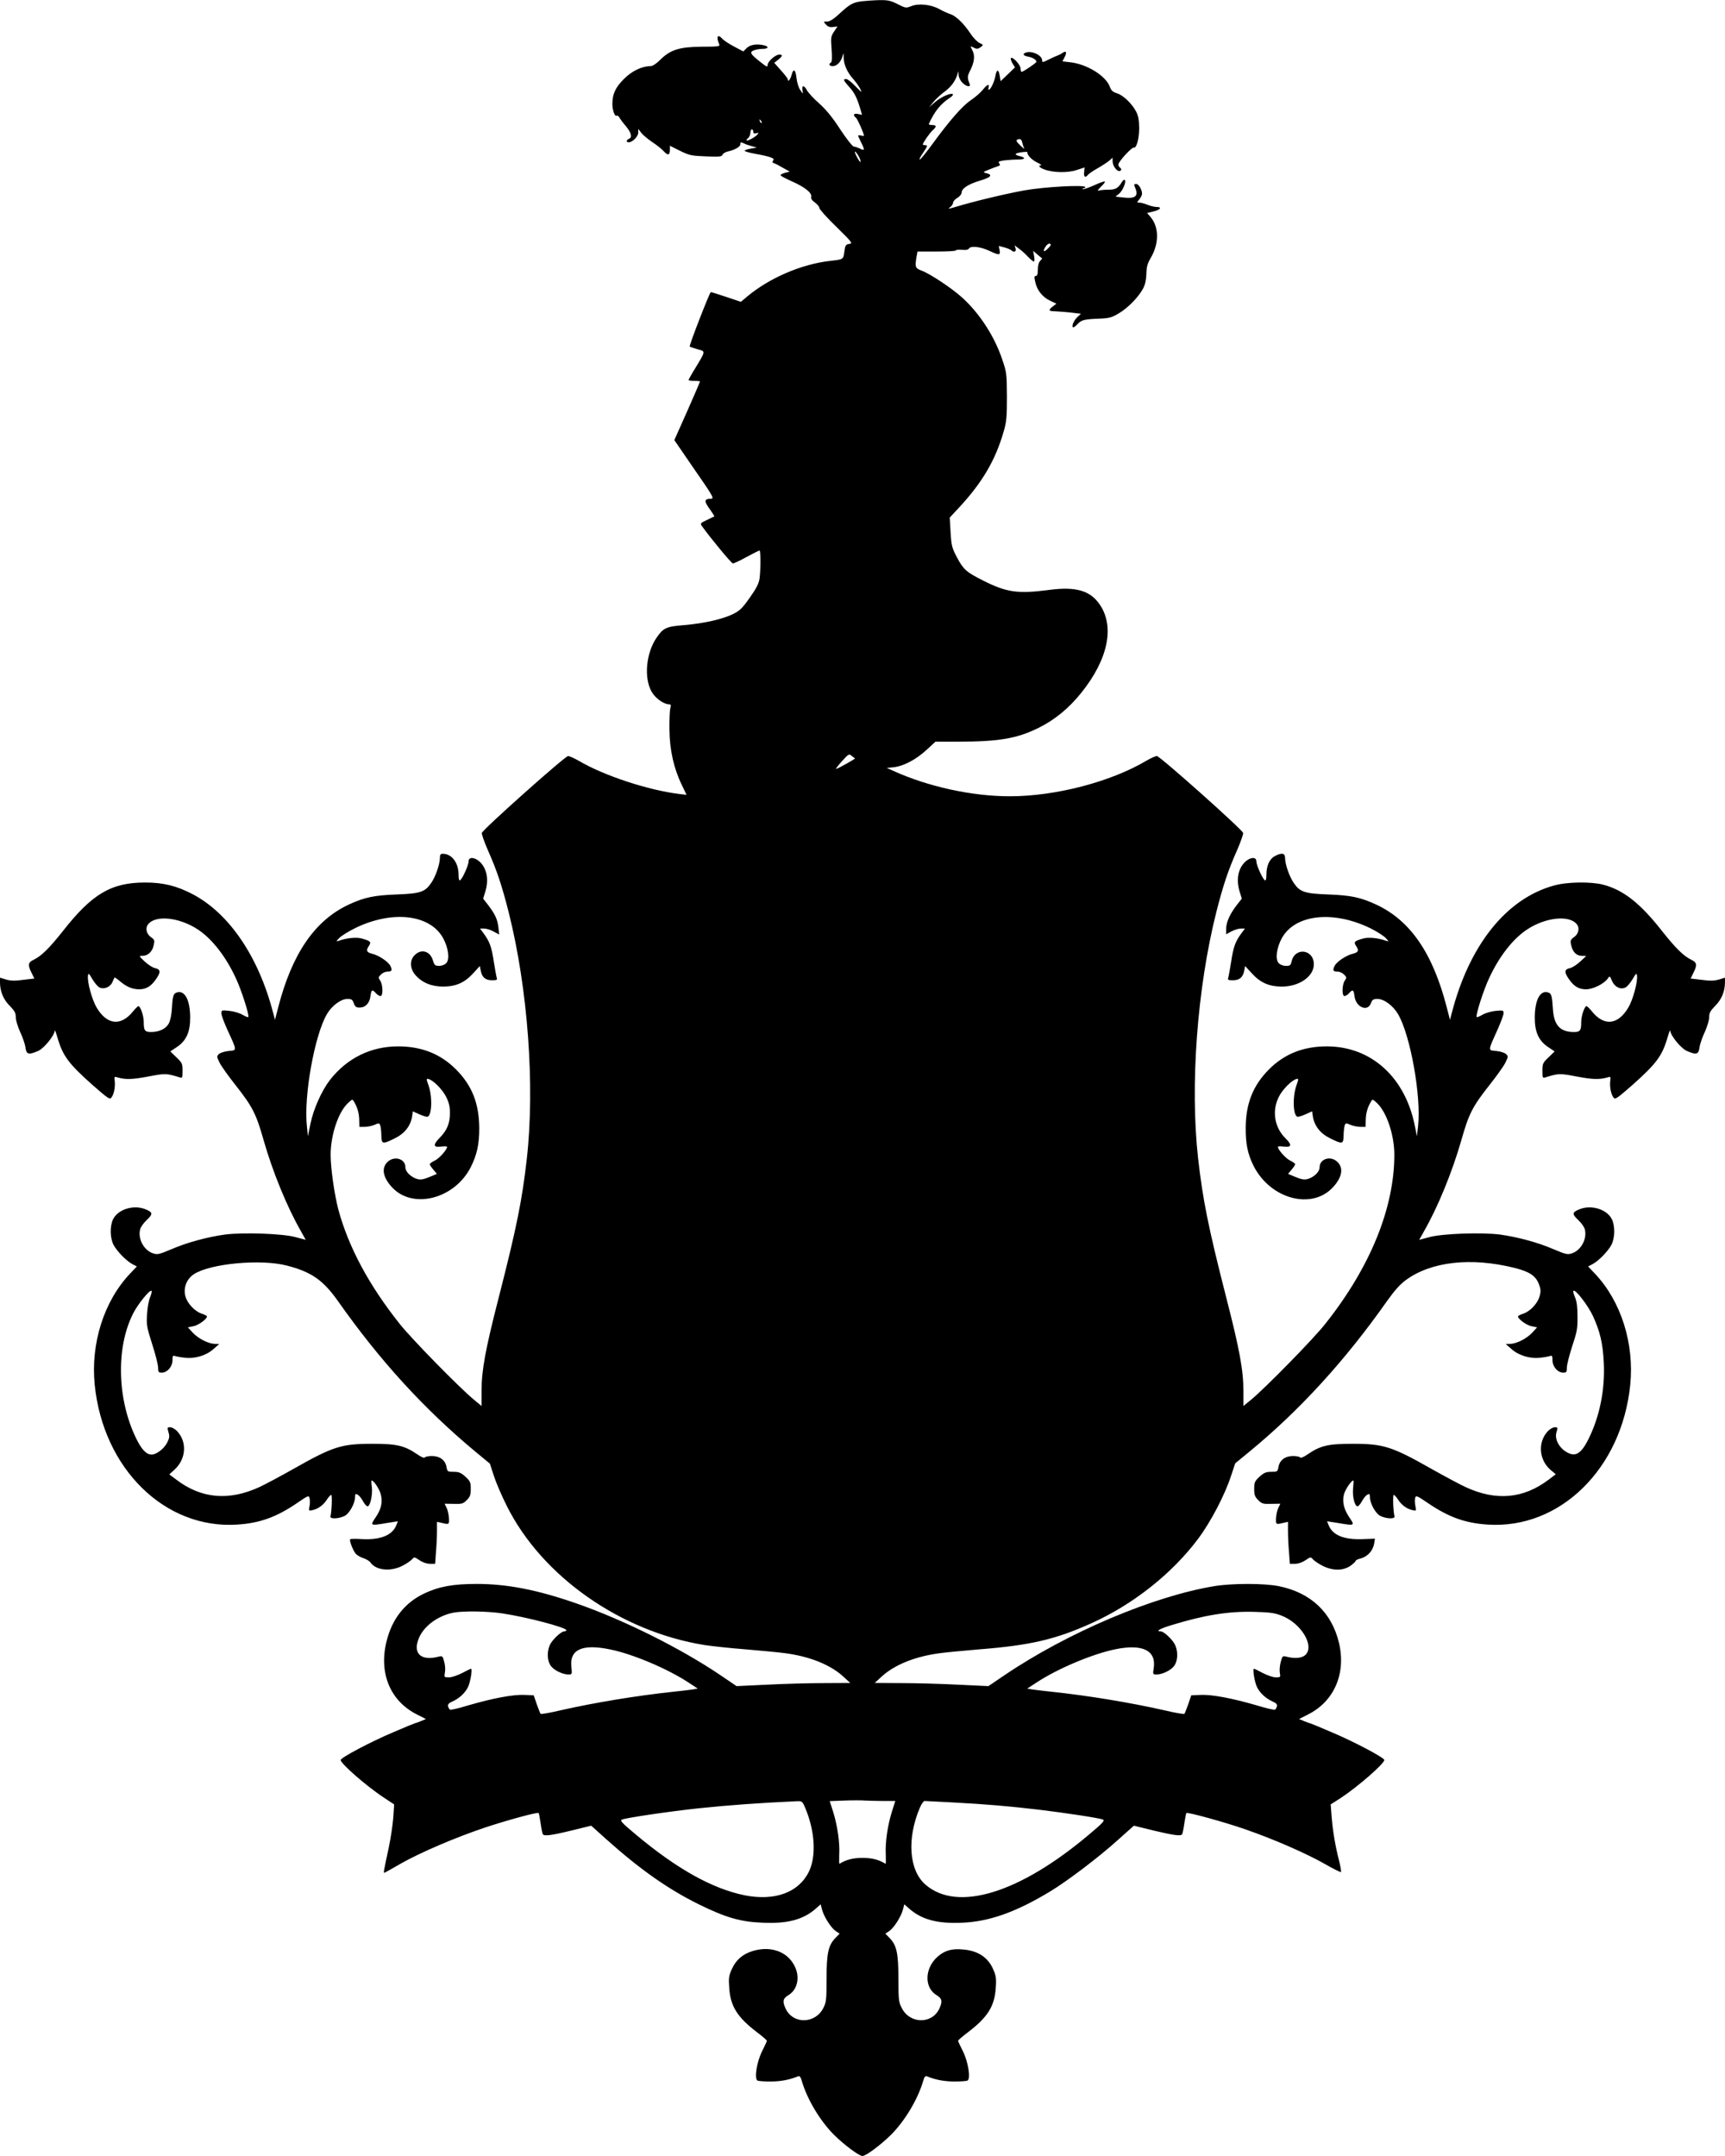 <?xml version="1.0" encoding="UTF-8" standalone="yes"?>
<svg version="1.0" xmlns="http://www.w3.org/2000/svg" width="1200" height="1500" viewBox="0 0 1200 1500" preserveAspectRatio="xMidYMid meet">
  <g transform="translate(0,1500) scale(0.1,-0.1)" fill="#000000" stroke="none">
    <path d="M5995 14991 c-63 -8 -83 -20 -156 -87 -40 -37 -67 -54 -85 -54 -27 0
-27 0 -8 -21 13 -15 28 -20 49 -17 l31 4 -24 -36 c-22 -33 -23 -41 -17 -121 4
-58 3 -89 -4 -94 -19 -11 -12 -25 12 -25 28 0 55 27 67 66 8 29 8 29 9 -7 1
-49 25 -102 65 -147 18 -20 41 -52 50 -70 15 -30 12 -28 -32 17 -26 28 -56 51
-65 51 -24 0 -21 -8 18 -52 38 -41 55 -74 78 -150 l14 -47 -29 6 c-30 6 -37
-7 -13 -27 11 -9 55 -108 55 -124 0 -2 -9 -2 -20 1 -11 3 -20 2 -20 -1 0 -4 9
-24 20 -46 27 -52 25 -62 -7 -44 -16 7 -35 14 -43 14 -9 0 -50 52 -95 120 -54
84 -99 138 -147 181 -38 33 -75 74 -84 90 -18 36 -38 38 -32 4 6 -32 4 -31
-17 2 -10 15 -21 51 -24 80 -7 62 -22 70 -35 19 -9 -32 -26 -50 -26 -27 0 5
-21 32 -47 61 l-47 53 27 21 c32 26 34 36 8 36 -27 0 -81 -48 -81 -72 0 -17
-7 -14 -52 22 -69 55 -76 67 -43 80 15 6 42 10 61 10 38 0 46 15 12 24 -51 13
-99 6 -123 -18 l-24 -24 -64 34 c-35 18 -72 43 -82 54 -33 37 -45 15 -21 -40
5 -13 -12 -15 -121 -15 -155 -1 -220 -21 -290 -91 -27 -27 -53 -44 -67 -44
-60 0 -131 -34 -186 -90 -58 -57 -80 -105 -80 -173 0 -44 17 -90 29 -82 6 3
15 -3 20 -13 6 -11 26 -38 46 -61 37 -45 45 -78 20 -87 -19 -8 -20 -24 -1 -24
26 0 66 41 66 67 l0 26 21 -27 c11 -15 46 -44 77 -65 32 -21 68 -50 81 -65 28
-30 41 -26 41 13 l0 27 70 -35 c65 -32 80 -35 180 -39 93 -4 111 -2 116 11 3
9 20 19 37 23 47 10 87 33 87 49 0 17 4 18 28 6 9 -5 33 -13 52 -18 l35 -10
-42 -7 c-24 -4 -43 -11 -43 -15 0 -4 30 -13 68 -20 110 -20 144 -32 131 -47
-9 -11 -7 -15 7 -20 11 -4 39 -19 63 -33 l45 -25 -32 -8 c-18 -5 -32 -12 -32
-17 0 -5 35 -23 77 -42 91 -40 143 -81 136 -108 -3 -13 5 -25 26 -40 17 -12
31 -30 31 -38 0 -9 53 -68 118 -131 111 -109 116 -116 90 -119 -25 -4 -28 -10
-34 -53 -7 -55 -7 -55 -99 -65 -200 -23 -421 -118 -576 -247 l-45 -38 -104 35
c-57 19 -104 34 -106 32 -12 -13 -152 -373 -146 -378 4 -3 29 -12 55 -19 56
-15 57 -10 -13 -126 -28 -45 -50 -85 -50 -88 0 -3 18 -6 40 -6 22 0 40 -2 40
-4 0 -2 -40 -95 -89 -206 l-90 -202 129 -188 c145 -209 151 -220 124 -220 -45
-1 -47 -16 -9 -69 21 -29 36 -53 34 -54 -2 -1 -26 -12 -52 -25 -43 -20 -47
-24 -35 -41 63 -88 206 -260 216 -261 8 0 51 20 96 45 46 25 86 45 90 45 8 0
8 -133 0 -194 -5 -36 -22 -69 -68 -134 -51 -73 -70 -91 -116 -114 -74 -36
-201 -65 -339 -77 -127 -10 -146 -19 -193 -87 -74 -107 -90 -283 -34 -378 26
-45 84 -86 121 -86 12 0 14 -6 8 -27 -4 -16 -7 -82 -6 -148 1 -140 30 -271 86
-386 l33 -69 -50 6 c-215 26 -523 127 -698 230 -33 19 -67 34 -76 34 -21 0
-596 -513 -600 -535 -2 -9 17 -62 41 -118 64 -143 99 -250 146 -435 133 -529
183 -1206 126 -1712 -32 -286 -71 -481 -195 -965 -94 -366 -120 -509 -120
-652 l0 -105 -52 43 c-101 83 -436 425 -518 529 -214 269 -356 535 -426 794
-28 107 -54 289 -54 384 1 137 53 293 120 357 31 29 32 29 43 10 24 -40 35
-81 36 -127 l1 -48 35 0 c20 0 51 6 70 14 32 14 34 13 41 -6 3 -12 7 -43 7
-70 1 -59 9 -60 95 -17 67 33 108 85 119 152 l5 35 42 -19 c22 -10 48 -19 57
-19 33 0 39 133 11 216 -17 48 -17 51 -1 47 34 -9 98 -74 123 -125 19 -38 26
-68 26 -110 0 -74 -20 -122 -72 -175 -48 -49 -44 -68 13 -60 22 3 39 2 39 -2
0 -20 -54 -80 -84 -95 -20 -9 -36 -21 -36 -26 0 -5 11 -22 25 -38 l24 -29 -37
-16 c-60 -25 -78 -28 -108 -17 -43 17 -74 50 -74 80 0 59 -79 81 -125 35 -43
-42 -31 -106 30 -173 143 -159 437 -85 550 138 43 86 59 158 59 270 -1 173
-50 298 -163 411 -107 107 -239 159 -401 159 -191 0 -356 -82 -475 -234 -57
-74 -114 -201 -135 -303 l-18 -88 -7 70 c-23 207 53 632 139 779 35 60 98 106
143 106 29 0 36 -5 44 -30 9 -24 17 -30 39 -30 42 0 70 29 77 78 6 47 12 51
38 22 10 -11 24 -20 32 -20 19 0 17 80 -2 107 -14 21 -14 24 5 43 11 11 31 20
43 20 34 0 38 9 22 41 -16 30 -81 73 -128 84 -37 10 -42 21 -22 52 20 30 14
36 -50 54 -38 10 -105 3 -160 -17 -18 -6 -17 -4 5 20 14 15 66 47 115 71 256
123 516 93 607 -71 37 -67 48 -147 23 -174 -11 -12 -31 -20 -50 -20 -28 0 -33
4 -44 40 -19 63 -81 81 -126 35 -37 -36 -34 -94 5 -139 48 -54 112 -80 195
-80 89 1 149 28 209 95 l44 48 6 -31 c9 -48 33 -68 79 -68 31 0 38 3 33 15 -3
9 -12 61 -21 115 -15 102 -29 140 -72 198 l-24 32 28 0 c16 0 46 -9 67 -21
l39 -21 -6 51 c-7 57 -22 89 -71 154 l-35 45 15 48 c25 83 12 158 -36 206 -36
35 -80 39 -80 6 0 -27 -43 -122 -59 -132 -7 -5 -11 8 -11 39 0 83 -47 145
-110 145 -16 0 -20 -7 -20 -32 -1 -43 -30 -128 -61 -172 -42 -62 -76 -73 -239
-79 -159 -6 -225 -20 -335 -71 -235 -110 -394 -342 -490 -716 l-22 -85 -12 45
c-101 393 -306 695 -561 829 -111 58 -204 81 -330 81 -237 0 -370 -79 -575
-341 -92 -116 -148 -171 -200 -196 -41 -19 -43 -37 -15 -92 l19 -39 -77 -9
c-57 -8 -88 -7 -119 2 l-43 13 0 -30 c0 -65 23 -121 67 -165 35 -36 43 -50 43
-81 0 -20 14 -66 30 -101 17 -36 34 -84 37 -108 7 -50 22 -54 90 -24 41 19
112 107 114 141 0 8 8 -12 18 -46 37 -129 77 -183 243 -331 112 -98 122 -105
134 -88 18 24 27 77 22 116 -4 27 -2 30 16 24 58 -17 104 -16 216 5 121 23
125 23 218 -5 21 -7 22 -5 22 46 0 49 -3 55 -43 93 l-42 41 45 30 c67 45 94
106 93 209 -1 120 -38 189 -93 171 -24 -8 -29 -24 -34 -111 -2 -39 -11 -85
-21 -103 -19 -38 -66 -61 -124 -61 -44 0 -51 10 -51 71 0 41 -23 109 -37 109
-4 0 -21 -16 -37 -36 -84 -105 -181 -96 -253 25 -33 55 -67 180 -61 223 3 20
7 17 31 -25 16 -26 38 -53 51 -58 31 -14 74 4 88 38 7 16 13 30 15 32 1 2 16
-8 34 -23 48 -41 87 -58 136 -59 50 0 85 21 120 73 32 46 30 66 -7 74 -17 3
-49 24 -73 46 -41 39 -42 40 -16 40 38 0 69 29 78 73 8 34 7 39 -20 58 -29 20
-39 60 -21 85 48 70 218 54 349 -33 98 -65 193 -186 263 -337 39 -82 97 -263
87 -272 -2 -3 -21 5 -40 16 -20 12 -61 24 -91 27 -54 6 -56 5 -56 -17 0 -13
20 -67 44 -119 66 -144 66 -138 6 -143 -29 -3 -59 -13 -68 -22 -15 -15 -14
-19 5 -58 11 -24 62 -95 112 -158 118 -150 143 -199 195 -383 63 -220 163
-465 259 -632 l34 -61 -71 19 c-92 25 -364 34 -490 18 -122 -17 -262 -54 -373
-102 -85 -36 -98 -39 -128 -29 -64 21 -107 101 -90 167 3 15 24 45 46 65 44
42 43 53 -7 74 -83 35 -194 1 -228 -70 -22 -48 -21 -128 4 -177 24 -45 90
-113 133 -135 l29 -15 -49 -52 c-180 -191 -273 -484 -244 -772 59 -583 488
-1005 991 -972 158 10 273 52 417 150 79 54 81 55 87 32 3 -13 3 -38 -1 -55
-6 -32 -5 -33 23 -26 39 9 75 36 99 74 11 17 24 31 29 32 8 0 4 -113 -5 -150
-5 -20 59 -17 100 4 32 17 71 87 71 130 0 23 3 25 18 17 10 -5 27 -26 37 -45
11 -20 25 -36 32 -36 18 0 36 78 30 133 -4 26 -4 47 -2 47 15 0 55 -60 64 -97
14 -53 3 -103 -34 -157 -42 -62 -42 -62 77 -42 l76 12 -10 -25 c-27 -72 -111
-106 -240 -99 -43 3 -80 2 -82 -1 -7 -10 21 -81 39 -101 10 -11 34 -25 54 -31
20 -7 42 -20 49 -31 38 -53 137 -64 219 -23 28 14 58 34 68 45 17 19 18 19 53
-5 22 -15 51 -25 73 -25 l36 0 6 83 c4 45 7 111 7 146 l0 63 28 -6 c57 -14 57
-14 55 32 -1 23 -8 56 -16 71 l-14 29 63 -1 c57 -2 66 1 91 26 23 23 28 36 28
78 0 46 -4 54 -37 85 -31 28 -46 34 -82 34 -42 0 -44 1 -50 35 -9 47 -47 75
-102 75 -23 0 -46 -5 -49 -10 -4 -6 -25 3 -51 21 -89 61 -142 74 -314 74 -215
0 -274 -19 -549 -175 -89 -50 -195 -107 -236 -126 -213 -98 -405 -81 -579 52
l-48 36 36 33 c81 74 89 193 18 268 -14 15 -36 27 -48 27 -21 0 -21 -2 -12
-34 9 -28 7 -41 -9 -73 -22 -43 -75 -83 -108 -83 -37 0 -70 35 -108 113 -132
271 -141 630 -22 866 33 67 118 171 129 160 4 -3 -1 -23 -10 -45 -9 -21 -19
-75 -21 -119 -5 -73 -1 -91 36 -208 23 -70 41 -144 41 -162 0 -31 3 -35 25
-35 39 0 75 42 75 86 0 29 3 35 16 30 9 -3 39 -9 68 -12 71 -9 151 15 201 60
l40 35 -30 1 c-45 1 -114 36 -153 77 l-35 38 39 8 c35 7 94 50 94 68 0 4 -16
13 -36 19 -49 16 -101 72 -114 121 -16 58 8 121 59 154 113 74 465 107 646 60
171 -44 253 -101 356 -247 293 -416 599 -751 960 -1051 l97 -80 28 -86 c15
-47 56 -142 91 -211 244 -487 790 -871 1373 -965 52 -8 181 -22 285 -30 105
-9 226 -20 270 -26 175 -22 320 -80 411 -163 l49 -45 -185 -1 c-101 0 -279 -5
-395 -11 l-211 -10 -109 74 c-279 189 -674 386 -1004 501 -272 95 -483 136
-694 136 -166 0 -263 -18 -367 -67 -133 -64 -221 -174 -260 -329 -57 -223 24
-419 212 -513 l61 -31 -36 -15 c-20 -8 -39 -15 -42 -15 -2 0 -69 -27 -147 -61
-159 -67 -368 -178 -368 -194 0 -26 188 -189 304 -264 l68 -45 -6 -92 c-4 -51
-18 -145 -32 -211 -36 -168 -38 -176 -28 -172 5 2 55 30 112 63 135 77 383
183 586 251 157 52 366 109 373 101 3 -2 8 -34 14 -71 5 -37 12 -71 15 -76 9
-15 54 -10 198 25 l139 34 101 -91 c239 -214 434 -351 651 -458 186 -91 286
-120 440 -126 173 -8 281 21 368 96 l36 32 10 -38 c14 -51 63 -127 96 -149
l26 -17 -31 -32 c-48 -50 -60 -106 -60 -284 0 -143 -2 -161 -22 -201 -56 -111
-210 -115 -262 -6 -24 51 -20 71 17 94 61 35 82 116 51 190 -46 110 -166 158
-298 118 -68 -21 -115 -60 -144 -124 -22 -48 -24 -64 -19 -132 8 -129 57 -206
197 -312 36 -27 65 -53 65 -56 0 -4 -15 -37 -34 -74 -36 -73 -55 -188 -32
-203 7 -4 49 -7 94 -7 71 1 129 12 188 36 12 5 19 -3 28 -36 37 -124 124 -270
219 -367 69 -69 177 -151 202 -151 25 0 133 82 202 151 95 97 182 243 219 367
9 33 16 41 28 36 59 -24 117 -35 188 -36 45 0 87 3 94 7 23 15 4 130 -32 203
-19 37 -34 70 -34 74 0 3 29 29 65 56 140 106 189 183 197 311 5 64 2 85 -17
128 -36 85 -107 132 -214 140 -76 7 -125 -8 -173 -50 -92 -81 -95 -217 -6
-269 37 -23 41 -43 17 -94 -52 -109 -206 -105 -261 6 -21 40 -23 58 -23 201 0
178 -12 234 -60 284 l-31 32 26 17 c33 22 82 98 96 149 l10 38 36 -32 c87 -75
195 -104 368 -96 188 8 374 74 613 219 117 71 333 234 468 356 l112 100 138
-34 c144 -34 189 -40 198 -25 3 5 10 39 15 76 6 37 12 69 14 71 8 8 273 -65
412 -114 199 -69 420 -166 549 -239 60 -35 112 -60 115 -58 2 3 -3 36 -12 73
-28 107 -45 212 -53 308 l-7 90 69 44 c116 76 304 239 304 265 0 16 -209 127
-368 194 -78 34 -145 61 -147 61 -3 0 -22 7 -42 15 l-36 15 61 31 c183 91 267
285 217 498 -50 212 -196 350 -417 395 -100 21 -323 21 -448 1 -427 -70 -1024
-323 -1465 -622 l-109 -74 -211 10 c-116 6 -294 11 -395 11 l-185 1 49 45 c91
83 236 141 411 163 44 6 166 17 270 26 354 28 529 69 779 182 288 130 556 342
738 583 89 118 189 309 232 442 l29 87 96 79 c351 288 667 634 960 1050 51 72
91 117 131 146 175 129 453 160 755 85 104 -26 148 -55 170 -112 14 -36 15
-51 5 -86 -13 -49 -65 -105 -114 -121 -20 -6 -36 -15 -36 -19 0 -18 59 -61 94
-68 l39 -8 -35 -38 c-39 -41 -108 -76 -153 -77 l-30 -1 40 -35 c50 -45 130
-69 201 -60 29 3 59 9 68 12 13 5 16 -1 16 -30 0 -44 36 -86 75 -86 22 0 25 4
25 35 0 20 17 86 37 148 33 99 38 123 37 207 0 67 -5 106 -17 134 -10 22 -15
42 -11 45 13 13 99 -98 135 -174 50 -109 69 -189 76 -326 9 -184 -27 -368
-104 -526 -55 -112 -96 -135 -164 -90 -48 32 -75 89 -61 133 9 32 9 34 -12 34
-12 0 -34 -12 -48 -27 -71 -75 -63 -199 18 -269 l37 -31 -49 -37 c-175 -133
-366 -151 -579 -52 -41 19 -147 76 -236 126 -275 156 -334 175 -549 175 -172
0 -225 -13 -314 -74 -26 -18 -47 -27 -51 -21 -3 5 -26 10 -49 10 -55 0 -93
-28 -102 -75 -6 -34 -8 -35 -50 -35 -36 0 -51 -6 -82 -34 -33 -31 -37 -39 -37
-85 0 -42 5 -55 28 -78 25 -25 34 -28 91 -26 l63 1 -14 -29 c-8 -15 -15 -48
-16 -71 -2 -46 -2 -46 56 -32 l27 6 0 -63 c0 -35 3 -101 7 -146 l6 -83 36 0
c22 0 51 10 73 25 35 24 36 24 53 5 10 -11 40 -31 68 -45 69 -34 139 -34 190
0 20 14 37 30 37 34 0 5 12 12 28 16 57 14 95 56 103 115 l4 25 -82 -3 c-133
-6 -214 27 -241 99 l-10 25 76 -12 c119 -20 119 -20 77 42 -37 55 -49 109 -35
159 10 35 51 95 65 95 2 0 1 -24 -2 -54 -6 -57 11 -126 31 -126 6 0 20 16 31
36 10 19 27 40 37 45 15 8 18 6 18 -17 0 -43 39 -113 71 -130 41 -21 105 -24
100 -4 -9 37 -13 150 -5 150 5 -1 18 -15 29 -32 24 -38 60 -65 99 -74 29 -7
29 -7 22 30 -4 20 -4 45 -1 56 5 17 15 13 88 -37 144 -98 259 -140 417 -150
502 -33 932 389 991 972 29 288 -64 581 -244 772 l-49 52 29 15 c43 22 109 90
133 135 25 49 26 129 4 177 -34 71 -145 105 -228 70 -50 -21 -51 -32 -7 -74
22 -20 43 -50 46 -65 17 -66 -26 -146 -90 -167 -30 -10 -43 -7 -128 29 -111
48 -251 85 -373 102 -126 16 -398 7 -490 -18 l-71 -19 34 61 c96 167 196 412
259 632 52 184 77 233 195 383 50 63 101 134 112 158 19 39 20 43 5 58 -9 9
-39 19 -68 22 -60 5 -60 -2 6 144 24 54 44 107 44 119 0 20 -3 21 -56 16 -30
-3 -71 -15 -91 -27 -19 -11 -38 -19 -40 -16 -10 9 48 190 87 272 70 151 165
272 263 337 131 87 301 103 349 33 18 -25 8 -65 -21 -85 -26 -19 -28 -24 -21
-57 11 -48 37 -74 74 -74 l31 -1 -42 -39 c-24 -22 -56 -43 -73 -46 -37 -8 -39
-28 -7 -74 35 -52 70 -73 120 -73 49 0 125 38 151 74 14 21 15 21 30 -15 18
-42 58 -63 92 -47 13 5 35 32 51 58 24 42 28 45 31 25 6 -43 -28 -168 -61
-223 -72 -121 -169 -130 -253 -25 -16 20 -33 36 -37 36 -14 0 -37 -68 -37
-109 0 -61 -7 -71 -51 -71 -96 0 -139 47 -146 160 -6 92 -10 108 -33 115 -55
18 -92 -50 -93 -171 -1 -103 26 -164 93 -209 l45 -30 -42 -41 c-40 -38 -43
-44 -43 -93 0 -51 1 -53 23 -46 92 28 96 28 217 5 112 -21 158 -22 216 -5 18
6 20 3 16 -24 -5 -39 4 -92 22 -116 12 -17 22 -10 134 88 166 148 206 202 243
331 10 34 18 54 18 46 2 -34 73 -122 114 -141 68 -30 83 -26 90 24 3 24 20 72
37 108 16 35 30 81 30 101 0 31 8 45 43 81 44 44 67 100 67 165 l0 30 -42 -13
c-32 -9 -63 -10 -120 -2 l-77 9 19 39 c28 55 26 73 -15 92 -52 25 -108 80
-200 196 -153 196 -271 289 -412 326 -86 22 -252 20 -343 -6 -331 -91 -589
-414 -711 -889 l-12 -45 -22 85 c-97 378 -253 605 -490 716 -110 51 -176 65
-335 71 -163 6 -197 17 -239 79 -31 44 -60 129 -61 172 0 37 -21 42 -71 16
-37 -19 -59 -67 -59 -129 0 -31 -4 -44 -11 -39 -16 10 -59 105 -59 132 0 33
-44 29 -80 -6 -48 -48 -61 -123 -36 -206 l15 -48 -36 -46 c-48 -62 -73 -119
-73 -165 l0 -37 37 20 c21 11 50 20 66 20 l28 0 -24 -32 c-43 -58 -57 -96 -72
-198 -9 -54 -18 -106 -21 -115 -5 -12 2 -15 33 -15 46 0 70 20 79 68 l6 31 44
-48 c60 -67 120 -94 209 -95 122 -1 225 70 225 155 0 105 -132 122 -155 19 -6
-26 -11 -30 -39 -30 -20 0 -40 8 -51 20 -25 27 -14 107 23 174 92 165 358 194
617 67 44 -22 91 -52 105 -67 22 -24 23 -26 5 -20 -55 20 -122 27 -160 17 -64
-18 -70 -24 -50 -54 20 -31 15 -42 -22 -52 -47 -11 -112 -54 -128 -84 -16 -32
-12 -41 22 -41 12 0 32 -9 43 -20 19 -19 19 -22 5 -43 -19 -27 -21 -107 -2
-107 8 0 22 9 32 20 26 29 32 25 38 -22 10 -76 91 -110 114 -48 9 25 17 30 46
30 45 0 108 -46 143 -106 86 -147 162 -573 139 -779 l-8 -70 -13 65 c-66 344
-304 560 -614 560 -162 0 -294 -52 -401 -159 -111 -111 -162 -237 -163 -406
-1 -113 14 -184 54 -265 117 -233 408 -311 555 -148 61 67 73 131 30 173 -46
47 -125 24 -125 -37 0 -28 -32 -62 -74 -78 -30 -11 -48 -8 -108 17 l-37 16 24
29 c14 16 25 33 25 38 0 5 -16 17 -36 26 -30 15 -84 75 -84 95 0 4 17 5 39 2
56 -8 61 11 16 55 -79 77 -98 191 -49 290 25 51 89 116 123 125 16 4 16 1 -1
-47 -28 -83 -22 -216 11 -216 9 0 35 9 57 19 l42 19 5 -35 c11 -67 52 -119
119 -152 86 -43 94 -42 95 17 0 27 4 58 7 70 7 19 9 20 41 6 19 -8 50 -14 70
-14 l35 0 1 48 c1 46 12 87 36 127 11 19 12 19 43 -10 67 -64 119 -220 120
-355 1 -372 -167 -786 -480 -1180 -82 -105 -418 -447 -517 -529 l-53 -43 0
105 c0 143 -26 286 -120 652 -124 485 -163 680 -195 965 -57 505 -7 1183 126
1712 47 185 82 292 146 435 24 56 43 109 41 118 -4 22 -579 535 -600 535 -9 0
-41 -14 -70 -31 -250 -149 -635 -249 -953 -249 -264 0 -570 67 -813 178 l-43
19 48 5 c67 7 154 52 228 120 l63 58 159 0 c283 0 409 22 558 96 112 55 212
137 298 245 186 232 233 460 127 614 -66 96 -165 125 -349 101 -220 -29 -298
-18 -460 64 -116 58 -138 77 -181 157 -37 70 -41 83 -47 178 l-6 104 67 72
c161 174 251 328 308 526 20 67 23 101 23 243 -1 159 -2 169 -33 260 -54 161
-158 321 -280 431 -71 64 -220 163 -278 185 -47 18 -50 24 -38 97 l7 37 133 0
c74 0 134 3 134 8 0 4 19 6 41 4 27 -3 44 0 50 9 12 20 78 13 139 -15 72 -34
81 -33 74 4 l-6 29 38 -10 c22 -6 43 -15 49 -20 18 -18 37 -10 30 12 l-7 22
28 -21 c16 -11 45 -36 63 -56 19 -20 39 -36 43 -36 5 0 6 17 2 38 l-7 37 29
-25 c16 -14 31 -26 33 -27 2 -1 -4 -9 -13 -18 -10 -10 -16 -33 -16 -61 0 -31
-4 -44 -14 -44 -11 0 -12 -8 -4 -42 12 -57 50 -105 103 -130 l44 -21 -25 -19
c-34 -27 -30 -33 19 -34 23 -1 72 -5 109 -9 l68 -8 -24 -22 c-25 -23 -42 -62
-32 -72 3 -4 17 6 30 20 29 31 46 36 153 40 72 3 88 8 138 38 64 38 136 113
168 173 14 27 21 61 22 101 1 46 7 71 29 108 60 101 60 215 1 286 l-25 29 45
11 c49 12 61 31 20 31 -14 0 -42 7 -62 15 -19 8 -45 15 -56 15 -18 0 -19 2 -5
18 8 9 18 25 21 35 9 23 -19 77 -38 77 -18 0 -18 -1 -5 -34 20 -53 -6 -70 -87
-60 l-53 6 24 19 c26 20 53 86 41 97 -4 4 -12 -2 -19 -12 -26 -45 -45 -56 -95
-56 -27 0 -58 -3 -68 -6 -11 -4 -5 6 15 26 19 17 31 34 28 37 -3 3 -38 -9 -76
-27 -39 -17 -74 -29 -77 -26 -4 3 -1 6 5 6 7 0 12 4 12 8 0 18 -287 2 -426
-23 -141 -26 -356 -78 -474 -114 -51 -15 -60 -16 -42 -4 12 8 22 23 22 32 0 9
14 25 30 34 17 10 30 27 30 37 0 29 47 59 127 83 76 22 92 40 46 52 -27 6 -27
7 17 25 25 10 53 21 64 24 14 5 16 9 7 20 -9 11 -2 14 35 20 26 3 69 6 96 6
53 0 57 14 7 25 -17 4 -27 11 -22 15 9 9 84 18 81 10 -5 -16 28 -51 64 -69 24
-11 37 -21 31 -21 -24 0 -13 -16 20 -28 60 -24 166 -26 227 -5 l55 18 -3 -32
c-4 -35 8 -43 28 -18 7 8 38 29 69 46 31 18 66 41 79 52 l22 20 0 -24 c0 -30
26 -69 46 -69 16 0 19 16 4 25 -5 3 -10 13 -10 20 0 20 94 122 107 118 19 -7
38 61 38 137 -1 57 -6 85 -22 115 -30 56 -90 113 -133 126 -28 9 -40 19 -49
45 -28 77 -161 159 -278 171 l-52 6 15 29 c18 34 11 48 -14 30 -9 -7 -25 -15
-36 -19 -10 -3 -38 -16 -62 -28 -40 -20 -44 -21 -44 -5 0 34 -68 68 -111 55
-28 -9 -23 -22 13 -29 32 -6 58 -22 58 -36 0 -8 -92 -70 -103 -70 -4 0 -7 10
-7 23 0 25 -55 85 -67 73 -4 -3 1 -20 10 -36 l18 -29 -50 -48 -50 -48 -6 37
c-8 48 -21 48 -30 1 -7 -40 -29 -88 -44 -97 -5 -3 -7 3 -4 14 8 30 -9 24 -40
-15 -16 -20 -53 -52 -83 -72 -58 -39 -146 -139 -268 -306 -43 -59 -82 -107
-87 -107 -6 0 4 20 21 44 34 51 36 56 15 56 -8 0 -15 2 -15 5 0 11 48 81 69
99 28 25 27 36 -5 36 -14 0 -24 3 -22 8 40 88 81 139 148 183 14 9 22 19 19
23 -12 12 -78 -16 -120 -51 l-44 -38 30 37 c17 20 49 50 71 66 46 33 76 71 92
117 l10 30 1 -28 c1 -15 12 -39 26 -52 29 -30 61 -34 50 -7 -16 39 -16 51 3
89 31 60 36 105 17 142 -16 32 -16 32 4 22 26 -14 33 -14 56 3 17 13 17 14
-11 27 -16 8 -43 36 -61 63 -45 69 -101 124 -140 137 -19 6 -54 22 -79 36 -57
32 -145 41 -195 20 -35 -14 -39 -14 -94 14 -49 25 -69 29 -129 28 -39 -1 -93
-5 -121 -8z m-697 -846 c-3 -3 -9 2 -12 12 -6 14 -5 15 5 6 7 -7 10 -15 7 -18z
m-58 -61 c0 -12 6 -15 21 -11 17 5 18 3 8 -9 -15 -18 -69 -47 -75 -41 -3 2 2
10 11 17 8 7 15 23 15 36 0 13 5 24 10 24 6 0 10 -7 10 -16z m1885 -115 c4 -8
-6 -1 -23 15 -36 34 -39 43 -14 48 12 2 19 -5 23 -23 3 -14 9 -32 14 -40z
m-1149 -61 c8 -16 13 -32 10 -35 -2 -3 -14 14 -26 37 -12 23 -17 39 -11 35 6
-3 18 -20 27 -37z m1315 -636 c-30 -31 -40 -23 -17 13 9 14 22 22 30 19 10 -4
7 -12 -13 -32z m-1343 -3548 c5 -3 -123 -74 -132 -74 -4 0 14 24 41 54 46 51
49 53 68 37 11 -8 21 -17 23 -17z m-2454 -5949 c169 -25 446 -98 446 -117 0
-4 -7 -8 -15 -8 -22 0 -86 -61 -101 -97 -18 -43 -18 -97 2 -134 17 -34 82 -68
127 -69 27 0 27 0 22 53 -14 121 76 162 271 121 154 -31 395 -133 539 -227
l69 -45 -34 -6 c-19 -3 -80 -10 -135 -16 -256 -27 -551 -76 -789 -130 -71 -17
-132 -27 -135 -24 -3 3 -15 33 -27 67 l-21 62 -67 3 c-79 3 -217 -23 -389 -73
-65 -20 -122 -33 -126 -30 -5 2 -11 13 -14 23 -3 15 5 23 32 35 45 20 86 58
106 98 16 30 33 129 22 129 -3 0 -31 -13 -62 -30 -31 -16 -73 -30 -91 -30 -34
0 -35 1 -29 33 4 19 2 53 -5 76 -11 41 -12 42 -43 34 -121 -30 -177 25 -133
130 35 84 131 155 239 177 69 13 235 11 341 -5z m5420 -15 c136 -52 232 -209
168 -273 -23 -23 -72 -28 -129 -14 -31 8 -32 7 -43 -34 -7 -24 -10 -58 -7 -76
6 -32 5 -33 -28 -33 -18 0 -59 14 -90 30 -31 17 -59 30 -62 30 -11 0 6 -99 22
-129 20 -40 61 -78 106 -98 27 -12 35 -20 32 -35 -3 -10 -9 -21 -14 -23 -4 -3
-61 10 -126 30 -172 50 -310 76 -389 73 l-67 -3 -21 -62 c-12 -34 -24 -64 -27
-67 -3 -3 -64 7 -135 24 -238 54 -533 103 -789 130 -55 6 -116 13 -135 16
l-34 6 69 45 c147 96 388 197 546 229 188 38 283 -9 265 -131 -7 -44 -7 -45
21 -45 45 1 110 35 127 69 20 37 20 91 2 134 -15 36 -79 97 -101 97 -39 0 -6
19 73 43 232 71 396 97 572 93 111 -3 145 -7 194 -26z m-2769 -1290 l83 0 -23
-73 c-30 -94 -48 -217 -43 -300 1 -37 1 -66 -2 -64 -47 29 -94 41 -160 41 -66
0 -113 -12 -160 -41 -3 -2 -3 27 -2 64 5 83 -13 206 -43 300 l-23 72 102 4
c55 2 121 2 145 0 24 -1 81 -3 126 -3z m-544 -47 c68 -160 79 -337 26 -445
-71 -145 -237 -206 -448 -164 -224 46 -468 182 -753 420 -104 87 -116 101 -98
107 35 13 334 57 532 78 197 21 429 38 678 49 42 2 43 1 63 -45z m1024 37
c233 -12 401 -27 605 -51 182 -22 413 -57 442 -68 16 -6 1 -23 -92 -101 -486
-412 -921 -546 -1143 -351 -114 100 -129 320 -38 534 11 26 26 47 33 47 7 0
94 -5 193 -10z"/>
  </g>
</svg>